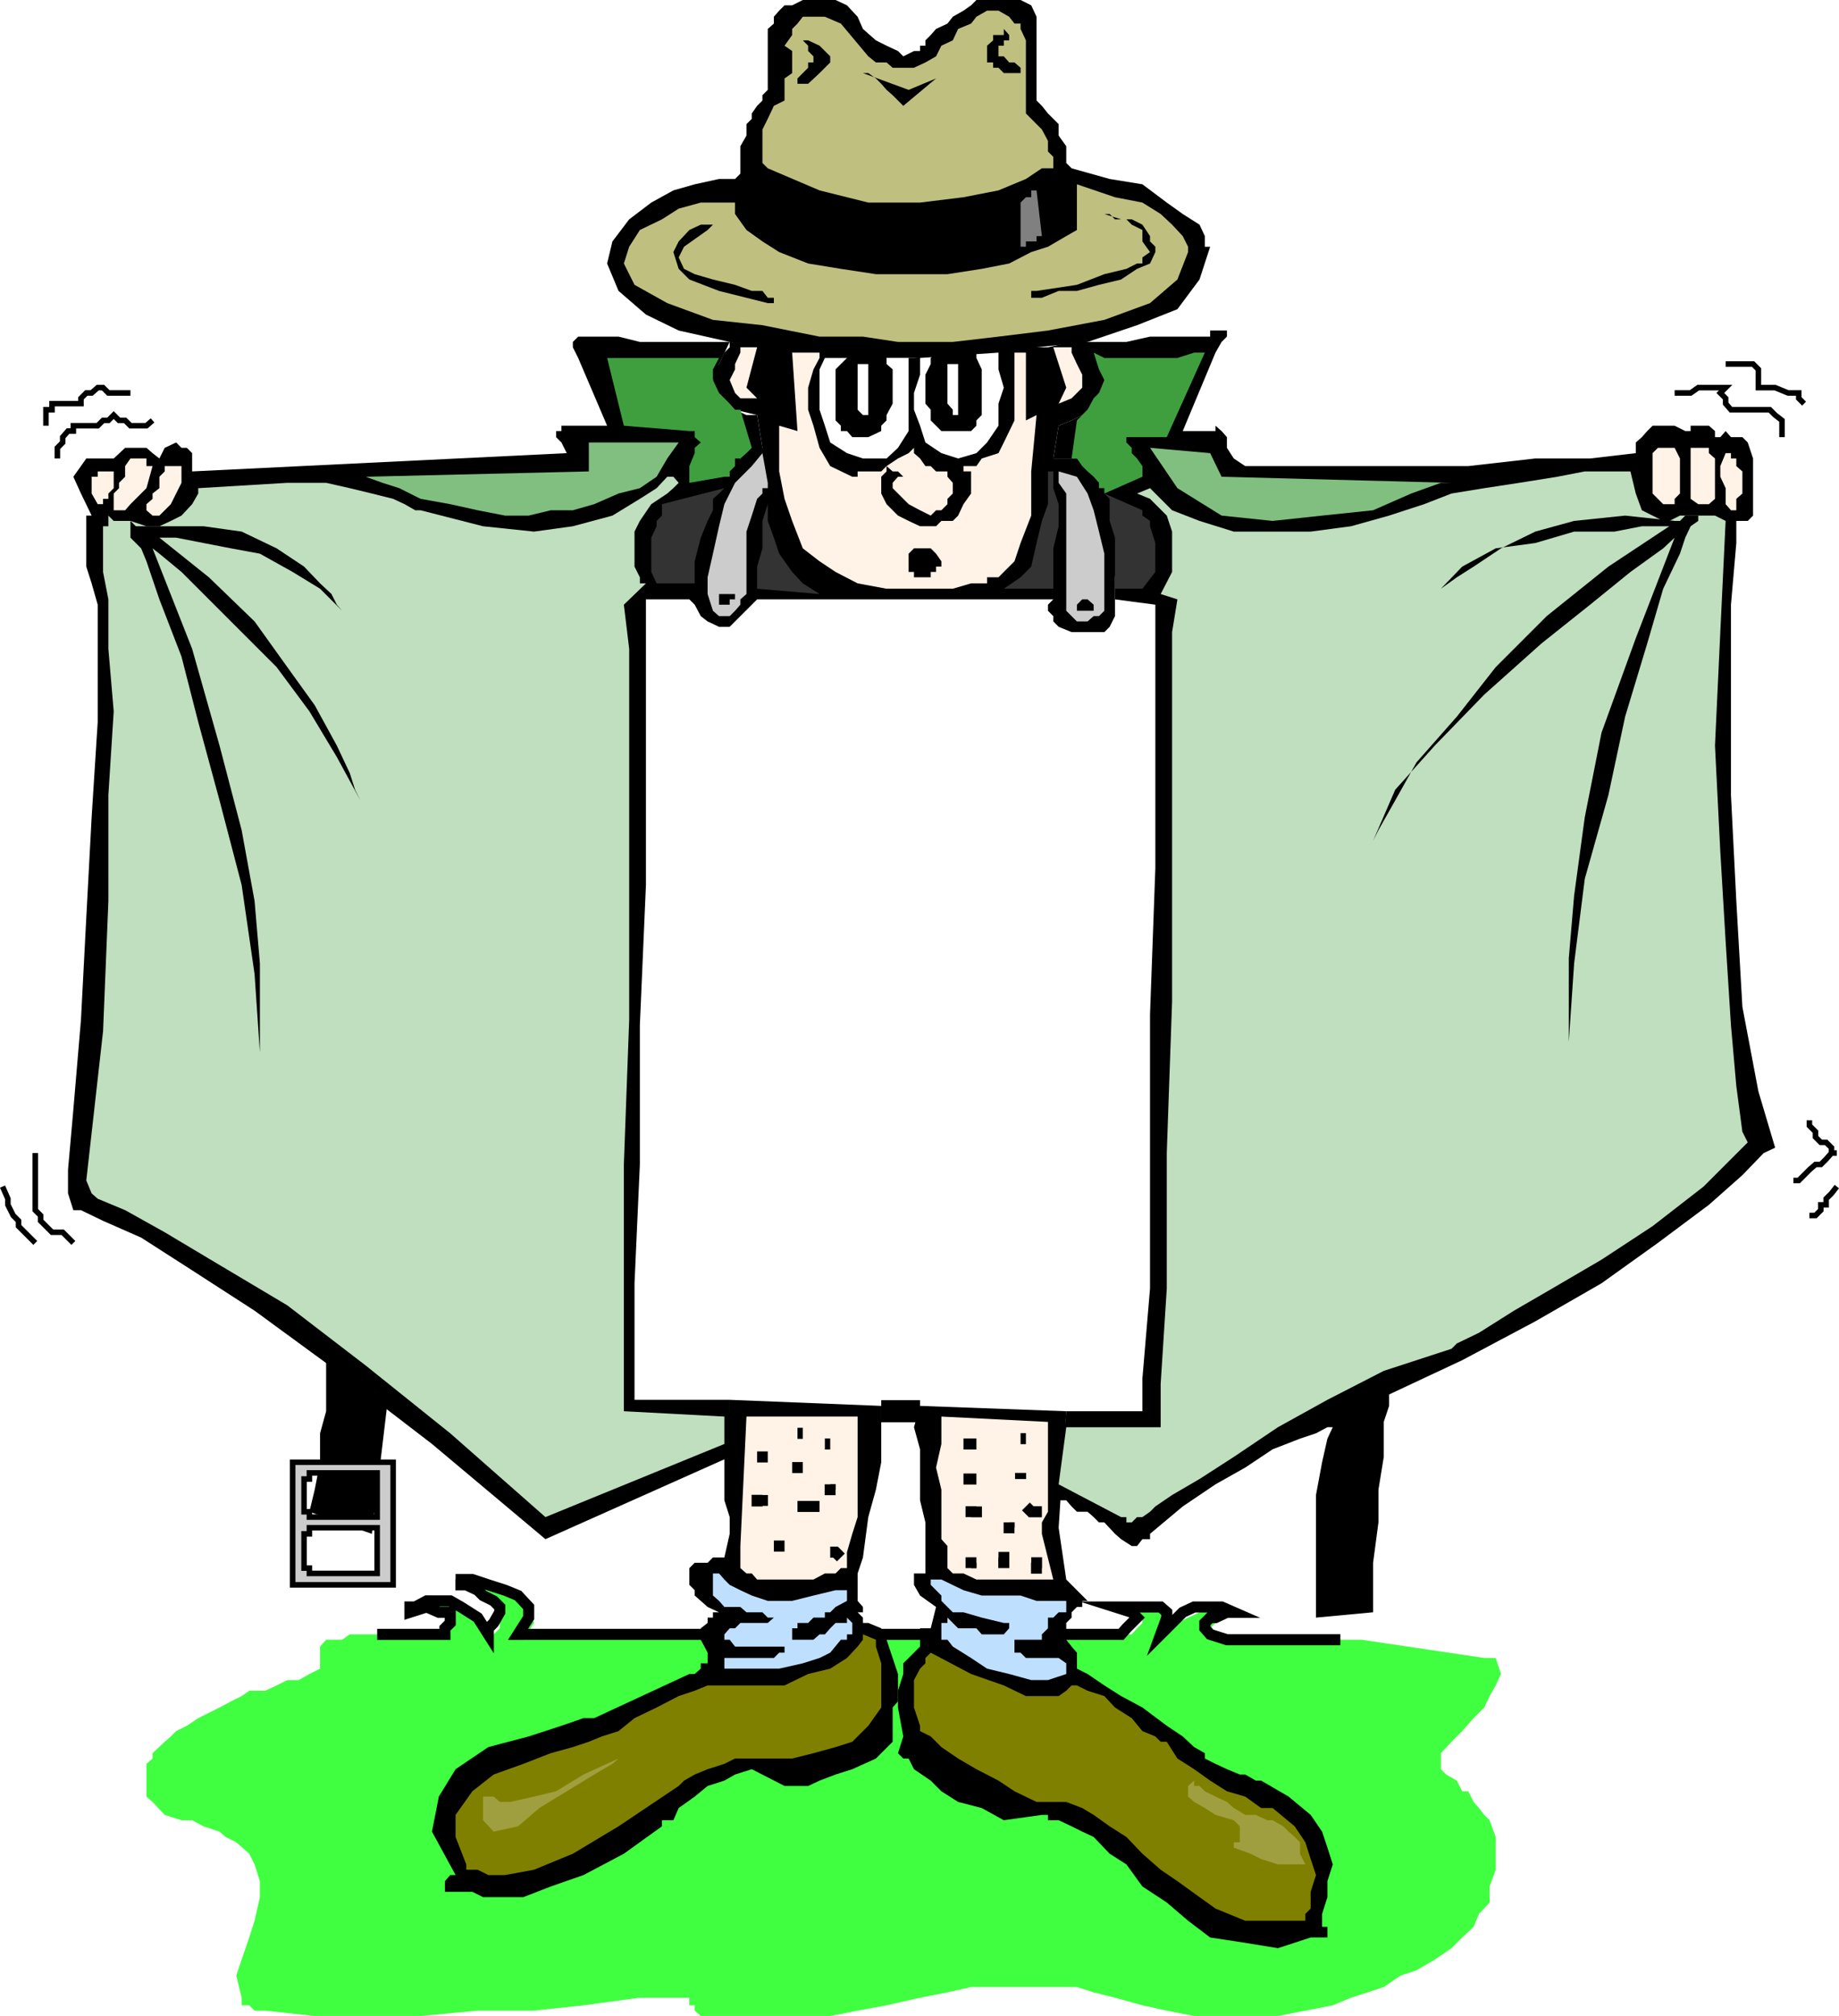 <svg xmlns="http://www.w3.org/2000/svg" width="241.521" height="264.699"><path fill="#40ff40" d="M178.832 215.3h-16.797l-2.402-.702-.7-.797.7-.703.8-.7h.7l.902-.699h.797l-2.398-.699h-1.5l-1.399.7-1.5.698-1.402.7-.7.703-.698.797.699-1.5v-1.399l-.7-.699h-6v.7h1.399l1.402.698v.7l-.703.703-.699.797h-.7l-.698.703h-78.5l1.398-2.203-.7-2.098-.698-1.5-2.403-.7-2.199-.702h-2.898l-.7-.7v.7h.7l.8.703.7.699 1.398.7 1.5.8v2.8l-.8.798-2.098-2.2-1.5-1.398-1.403-.8h-1.398l-1.7.8h-1.5l-.699.7h3.899l1.398 1.398-.699.703v.797h-13.2l-1 .703h-2.1l-.798.898v2.899l-1.402.703-1.398.797h-1.5l-1.403.703-1.5.699h-2.097l-1 .7-1.403.698-1.5.801-2.797 1.399-1.5 1-1.402.703-.7.699-.8.7-1.598 1.5v.698l-.8.7v4.3l.8.7 1.598 1.703 2.2.699h1.402l1.5.8 2.097.7.801.7 1.402.698 1.7 1.5.699 1.403.699 2.199v2.098l-.7 3.101-.698 2.2-1 2.902-.7 2.097.7 2.903v1h1l.699.699h1.398l6.5.7h13.903l7.5-.7h7.398l6.5-.7 7.402-1h6.5v1h.7v.7l.8.7h17l3.598-.7 3.8-.7 4.4-1 3.6-.702 3.102-.7h13.899l2.199.7 2.8.703 3.602 1 3.2.699 3.597.7h11l7.203-1.4 2.399-1 2.199-.702 2.102-.7 2.199-1.5 2.101-.699 2.399-1.398 2.199-1.5 1.402-1.403 1.5-1.398.7-1.7 1.398-1.5v-2.1l.8-2.2v-4.3l-.8-2.2-.7-.7-.698-.902-.7-.8-.703-1.399h-.797l-.703-1.398-1.398-.801-.7-.7v-2.1l1.399-1.5 1.402-1.4 1.5-1.702 1.399-1.399.699-1.5.8-1.398.7-1.5-.7-2.102h-1.5l-16.1-2.398"/><path fill="#fff" d="M84.832 78.7h55.903l11.699.698-2.399 105.903-66.703-1.5 1.5-105.102"/><path d="m90.535 78.7.7.698.8 1.5.899.7 1.5.703h1.398l3.602-3.602h38.898l-.699.7v.8l.7.7v.699l.702.703 1.7.699h4.3l.7-.7.699-1.402v-11.8l-1.399-3.598-1.402-2.902-2.2-2.399h-3.1l.702-4.3 1.7-.7 1.398-.699 1.5-1.5.7-1.402.702-1.7-.703-2.898-2.898-2.8-.7.698-3.101.7h-4.398l-5.7.703-7.5.699h-7.402l-7.898-.7-8.903-1.402v.7l-.699.703-.7 1.5-.8 1.398v1.7l.8 1.402 2.102 1.5 2.899.699.699 4.3h-2.098l-.8 1.4-1.403 1.698-2.199 3.602-1.598 5.8-1.5 7.4"/><path d="m128.235 0-.7.7-1 .698-1.402.801-.7.899-1.5.703-.698.797-.7.703V6h-.703v.7h-.797l-1.402.698-.7-.699-1.5-.699-1.398-.7-1.703-1.5-.699-1.6-1.398-1.5-1.5-.7h-4.301l-1.399.7h-1l-.703.698-.699.801v.899l-.8.703v8l-.7.699v.7l-.7.698-.698 1v.7l-.7.703v1.5l-.8 1.398v3.602l-.7.699h-2.101l-3.2.7-2.8.8-2.899 1.598-2.902 2.203-2.2 2.898-.698 2.899 1.5 3.601 3.597 3.102 4.301 2.097 6.7 1.5 5.8 1.403 6.7.699h15.3l6-.7 6.5-.702 6.7-.7 6.5-2.199 5.3-2.101 2.902-3.899 1.399-4.3h-.7V31l-.699-1.5-2.203-1.402-2.097-1.5-3.2-2.399-4.3-.699-5-1.402-.7-.7V19.2l-1-1.398v-1.5l-1.402-1.403-.8-1-.7-.699v-11l-.7-1.5-1.397-.7h-5.8"/><path fill="#bfbf80" d="m100.832 22.098-.699-.7V17l.7-1.402.8-1.7 1.402-.699v-2.898l1-.703V6.699l-1-.699 1-1.402V3.8l.7-.703.699-.899h2.898l2.102.899 3.601 4.3 1 .801h1.399l.8.7h2.801l1.5-.7 1.399-.8.699-1.399 1.5-.7.7-1.5 1.702-.702.7-.899 1.398-.8h1.5l1.402.8.7.899h.8V3.8l.7 1.5v9.597l.699.7.699.703.7.699.8 1.5v1.398l.7.7v1.5h-1.5l-2.098 1.402-3.602 1.5-4.598.898-5.703.7h-6.797L107.633 25l-6.8-2.902"/><path fill="#bfbf80" d="M96.535 25.898v.7h-4.5l-2.902.8-2.2 1.403-2.898 1.398-1.402 2.2-.7 2.199 1.4 2.8 4.3 2.403 6 2.199 6.5.7 7.5 1.5h5.7l4.6.698h7.2l6-.699 6.5-.8L145.035 42l6-2.2 3.598-3.1 1.402-3.602v-.7L155.332 31l-1.398-1.5-1.5-1.402-2.399-1.5-3.601-.7-5-1.699v6l-1.399.801-2.402 1.398-2.2.7-2.898 1.5-3.601.703-4.5.699h-9.399l-4.601-.7-4.301-.702-3.8-1.5-2.2-1.399-2.098-1.5-1.5-2.101v-2.2"/><path d="M105.434 5.3h.699l1.5.7.7.7.702.698V8.2l-1.402 1.399-1.5 1.402h-1.398v-.7l.699-.702.699-.7V8.2h.7v-.8l-.7-.7V6l-.7-.7m26.399-1.5v.798h-1.398V5.3l-.801.699v2.2h.8v.698h.7l.7.7h2.202v-.7l-.8-.699h-.7l-.703-.8h-.699V6h.7v-.7h.702v-.702l-.703-.797M92.035 29.5l-1.5.7-1.402 1.5-.7 1.398.7 2.203 1.402 1.398 3.899 1.5 6.398 1.602h.801v-.703h-.8l-.7-.899h-1.398l-2.2-.8-2.902-.7L91.235 36l-1.403-.7-.699-1.5.7-1.402 3.1-2.199.7-.699h-1.598m53-1.402h.7l.699.703h1.5l.699.699 1.402.7v1.5l1 1.398-1 .703v.797h-.703l-1.398.703-2.899.699-3.601 1.398-5.301.801h-.7v.899h1.4l2.202-.899h2.399l2.898-.8 2.903-.7 2.097-1.398 1.703-.703.7-1.5v-.7l-.7-.699V31l-1-1.5-1.402-.7h-1.398l-2.2-.702"/><path fill="gray" d="M134.035 26.598v5.8h.7V31.7h1.398V31h.7l-.7-6h-.7v.898h-.698l-.7.7"/><path fill="none" stroke="#000" stroke-miterlimit="10" stroke-width="1.451" d="M49.535 214.598h8.899v-.797l.699-.703v-1.399h-1.5L56.035 211l-2.203.7v-.7h.703l1.5-.8h3.098l1.402.8 2.2 1.398 1.398 2.2v-.797l.7-.703.8-1.399V211l-.8-.8-1.4-.7-.698-.7-1.5-.702h-.7v-.7h-.703 2.203l2.098.7 2.2.703 1.702.699 1.399 1.5v1.398l-1.399 2.2h79.2l.699-.797.699-.703.7-.7-.7-.699-2.2-.699h6l.802.7v.698l-.801 2.2.8-.797 1.399-1.403.7-.699 1.5-.699h3.6l1.602.7h-.902l-1.5.698h-.7l-.698.7v.703l.699.797 2.199.703h14.902"/><path d="m113.332 204.5-.699 2.098v3.601l.7.801v.7h-.7l.7.698v.7h.702l1.7.703.699 1.5.8 2.398.7 2.102v3.597l-.7.801v4.5l-2.199 2.2-3.101 1.402-2.2.699-2.101.8-1.5.7h-3.098l-4.3-2.2-2.2.7-1.402.8-2.2.7-1.698 1.398-2.102 1.5-.7 1.602h-1.5v.8l-5 3.598-5.3 2.801-4.3 1.5-3.598 1.399h-5.301l-1.399-.7h-3.601V247l.699-.8h.7l-3.098-5.7.898-4.602 2.2-3.597 4.3-2.903 5.3-1.398 4.302-1.402 2.898-1h1.402l12.5-5.797h.7l.8-.703v-.7h.899V217l-.899-1.7v-1.5l.899-.702v-.7h.699v-.699h.8l-1.5-.699-.898-.8-.8-.7v-.7l-.7-.702v-2.2l.7-.699h1.699l.699-.699h1.5l.7-3.102V199.2l-.7-2.199v-9.602l.7-2.097v-1.5l19.902.797V192l-.7 3.598-1 3.601-.703 5.301"/><path d="m139.035 200.598 1 6.8.7.7.699.703 1.398 1.398h-.699V211h-.7l-.698.7v.698l-.7.7v2.203l.7.898.699.801v2.098l1.398.703 2.203 1.5 2.2 1.398 2.8 1.5 3.2 2.399 2.097 1.402 1.5 1.398 1.403.801v.7l1.398.699 1.5.703 1.7.699h.702l1.399.8h.699l3.602 2.098 2.898 2.403 1.5 2.199.7 2.098.702 2.203-.703 2.199v2.098l-.699 2.203V253h.7v1.398h-2.2l-4.3 1.403-4.298-.703-4.601-.7-2.899-2.199-2.8-2.398-3.2-2.102-2.101-2.898-2.2-1.403-2.101-2.199-1.5-.699-1.398-.7-1.7-.8h-1.402v-.7h-.8l-5 .7-2.9-1.602-3.1-.8-2.2-1.399-1.398-1.398-2.2-1.5-.703-1.403h-.699l-.7-.699.7-2.199-.7-3.8V222l.7-2.2v-1.402l.7-.699.702-.699.797-.8v-2.4h1.403l.699-2.8-2.102-1.5-.797-1.402v-1.5h1.5v-6.7l-.703-2.898v-6.7l-.797-2.902.797-2.8 19.203.703-1 15.297"/><path fill="olive" d="M113.332 214.598v.703l-.699.898-1.398 1.5-2.2 1.399-2.902.703-3.098 1.5H92.934l-1.7.699-2.101.7-2.898 1.5-2.903 1.398-2.097 1.703-2.2.699-1.703.7-2.097.698-2.903.801-3.597 1.399L64.832 233l-2.797 2.2-2.203 3.1v2.9l1.403 3.6v.7h1.5l1.398.7h2.2l3.8-.7 5.102-2.102 6-3.597 7.898-5.301.7-.7 1.402-.8 1.699-.7 2.199-.702 1.402-.7h7.5l2.797-.699 2.903-.8 2.199-.7 2.101-2.101 1.7-2.399v-5.8l-.7-2.2v-.898l-1.703-.703m8.903 2.402-.7.7v.698l-.703.7-.797 1.5v3.601l.797 2.399v.703l1.403.699 1.398 1.398 2.2 1.5 2.402 1.403 2.898 1.5 2.102 1.398 2.898 1.399h3.902l2.098.8 1.5.903 2.102 1.5 2.199 1.398 2.101 2.2 2.399 2.101 2.199 1.5 2.902 2.098 2.098 1.5 3.902 1.601h7.899v-.898l.699-.703v-2.2l.7-2.199-.7-2.101-.7-2.2-1.398-2.097-2.902-2.403h-1.5l-2.098-1.5-2.402-.699-2.2-1.398-2.1-1.5-2.2-1.403-1.398-2.199h-.801l-.7-.699-1.699-.7-1.402-1.702-2.2-1.399-1.398-1.5-2.203-.699-1.398-.7h-.7l-.699.7-1 .7h-4.3l-2.903-1.4-4.297-1.5-5.3-2.8"/><path fill="#fff2e6" d="M111.235 203.8v2.098h-.801l-.7.7h-1.402l-1.5.8h-7.398l-.7-.8h-.699l-.8-.7V203l.8-17h14.598v13.2l-.7 2.198-.698 2.403m25.597-2.403 1.5 6h-10.097l-1.7-.8h-1.402l-.7-.7V203l-.8-.902v-6.5l-.7-2.899.7-3.101V186l14 .7v11.8l-.8 1.398v1.5"/><path fill="#bfdfff" d="M140.035 210.2h-3.902l-2.098-.7h-5.101l-2.399-.7-2.902-1.402h-1.398v.7l.699.703.699.699v.7l1.5 1.5h1.402l2.399.698 2.898.7h.703v.703l-.703.797h-2.898l-.7-.797h-2.402l-.699-.703-.7-.7v.7h-.8v2.203h.8l.7.898 2.402 1.5 2.098 1.399 2.902.703 2.899.797h2.199l2.402-.797v-1.403l-1-.699h-4.3l-.7-.699h-.8v-1.7h3.597v-.702l.801-.797v-1.403h.7l.702-.699h1v-1.5m-44.902-2.801.7.7 1.402.703 1.5.699 2.097.7h3.203l2.797-.7 2.903-.7h1.5v1.4l-1.5.8-.7.7h-.703v.698h-1.5l-.699.7h-1.398v.703h-.7v1.5h2.797l.801-.703h.7l.702-.797.7-.703h1.5v-.7l.699.7v1.5h-.7v.703h-.8L109.035 217l-1.402.7-2.2.698-3.1.7h-7.2v-1.399h6.5l.7-.699h.702v-.8h-6.5l-.703-.9h-.699v-.702l.7-.797h.702l.7-.703h3.597l.801-.7h-.8l-.7-.699h-2.098l-.8-.699h-2.102l-.7-.8-.8-.7v-2.902h.8l.7.8"/><path fill="#9f9f3f" d="M156.832 233.8v.7h.703l.7.7 1.398.698 1.5.7.902.8 1.5.903h1.399l1.5.699h.699l1.402.8.7.7.8.7.7.698v1.5l.699 1.403h-3.602l-2.199-.703-1.398-.7-2.2-.8v-.7h.797v-2.097l-.797-.801-2.402-.7-1.398-.902-1.403-.8-.797-.7V234.5l.797-.7m-93.398 2.098h1.398l.801.7h1.402l3.098-.7 2.902-.699L76.633 233l4.602-2.102-.801.7L78.035 233l-7.203 4.398-2.797 2.403-3.203.699-1.398-1.5v-3.102"/><path d="M95.832 44.898H84.035l-2.8-.699h-5.301l-.7.7v.699l.7 1.402 3.8 8.898h-6v.7h-.699v.8l.7.7.699 1.402-49.2 2.398V59.5l-.699-.7h-.703l-.699-.702-1.5.703-.7 1.398-.898-.699-.8-.7h-2.801l-1.5 1.4h-3.602l-.699 1-1 1.398 1 2.203 1.402 2.898h-.703v6.7l.703 2.199.797 2.8v15.403l-.797 12.5-.703 13.199-.699 13.398-1 11.801-.7 7.899v3.101l.7 2.2h1l2.902 1.402 5 2.199 6.7 4.3 8.199 5.298 10.8 7.902 12.5 9.598 14.899 12.5 24.2-10.797v-7.5h-12.5V168.5l.702-15.602v-18.3l.797-18.399V78.7h7.203v-2.898l.899-3.102v-3.601l1.5-3.598 1.398-2.902 1.403-2.399 2.898-1.398-.7-4.301h-1.398l-1.5-.7-.703-.8-1.398-1.402-.801-1.7.8-2.097 1.4-2.903"/><path fill="#bfdfbf" d="M88.434 62.598h-.801l-1.398 1.5-2.2 1.402-3.601 2.2-5.2 1.398-5.101.703-6.7-.703L55.236 67h-.7l-1.402-.8-1.5-.7-2.8-.7-2.9-.702-3.1-.7h-5.098l-11.7.7v.703l-.8 1.398-1.403 1.5-1.398.7-1.5.699h-1.7l-2.101-.7h-2.2l-.698-.699v1.399h-.7v6l.7 3.601v6.5l.699 8.2-.7 11V118.3l-.699 17.097L11.332 155l.703 1.7.797.698 3.602 1.5 5.199 2.903 7.2 4.297 8.902 5.3 10.3 7.903 11.098 8.898 12.5 11 23.5-9.601V186l-13.2-.7v-32.402l.7-19V85.2l-.7-5.8 2.9-2.801h-.798V75.8l-.703-1.403V69.8l.703-1.403 1.5-2.199 2.098-1.398.8-.703.7-.7-.7-.8"/><path d="m141.434 44.2.699.698h5.8l3.102-.699h7.899v-.8h2.199v.8l-.7.7-.8 1.402-4.3 10.297h4.3v-.7l.8.7.7.8v1.403l.902 1.398 1.5 1h29.297l8.801-1h7.2l6-.699v-1.402l.8-.7.7-.8.702-.7h2.899l1.398.7h.703v-.7h2.399l.8.7v.8h.7l.699-.8.7.8h1.5l.702.7.7 2.101v7.5l-.7.7h-1.5V71.3l-.703 8.097v25l.703 13.903.797 13.898 2.102 11.102 2.199 7.398-1.5.7-2.8 2.902-4.4 3.898-6.698 5-7.403 5.301-8.699 5-9.598 5.098-9.601 4.5v1.5l-.7 2.101v4.602l-.699 4.297v4.3l-.703 5.301v6.5l-7.5.7V196.3l.801-4.301.7-3.102.702-1.5h-.703l-1.5.801-2.097.7-3.602 1.402-3.598 2.398-3.902 2.2-4.3 2.902-4.298 3.597v.7h-1l-.703.902h-.699l-1.398-.902-.801-.7-1.399-1.5h-.703l-.699-.699-.8-.699h-1.4l-.698-.7-.7-.8h-1l1-11.7h10V181l1-11.8v-36l.7-19.2V79.398l-5.301-.699v-2.898l-.7-3.102v-3.601l-1.402-3.598-1.5-2.902-1.398-2.399h-3.102l.703-4.3 1.7-.7 1.398-.699 1.5-1.5.7-1.402v-2.399l-.7-2.199-2.2-2.8"/><path fill="#bfdfbf" d="m149.332 64.8 1.703.7 2.2 2.2.699 2.1v5.298l-1.5 2.902 2.199.7-.7 4.3v48.5l-.698 19.898V169.2l-.801 12.5v5.7h-12.399l-1 7.5 8.2 4.3h.699v.7h.699l.7-.7h.702l1-.699.7-.7 2.199-1.5 3.601-2.1 4.5-2.9 5.797-3.902 6.5-3.597 7.403-3.801 8.898-2.902.7-.7 2.902-1.398 4.597-2.902 5-2.899 6.5-3.8 6.703-4.399 6.7-5.2 5.8-5.8-.703-1.402-.797-6-.703-8-.699-11-.7-11.797-.698-13.903.699-14.898.699-14.602-1.398-.699h-4.602l-1.398.7h-.801l-1.399-.7-1.402-.699-.8-2.2-.7-2.902h-6l-3.598.7-5 .8-4.601.7-4.301.703-3.598 1.398-4.601 1.5-5 1.399-5.301.703h-10.098l-4.5-1.403L153.934 67l-2.899-2.902-1.703.703"/><path fill="none" stroke="#000" stroke-miterlimit="10" stroke-width="2.903" d="M115.735 185.3h5.097"/><path fill="#fff2e6" d="m112.633 76.598-2.898-1.5-2.102-1.399-2.2-1.699-1.398-3.602-1-2.898-.703-3.602v-6l2.403.7-.7-10.297h3.598V47l-.8 1.5-.7 2.398v2.903l.7 2.097.8 2.903 1.402 2.398 2.899 1.399h.699v-.7h3.102l.699-.699 1.5-1 1.398-.699.703-.7v.7l.797.7.703 1h.7l.699.698h1.5v.7l.699.8v1.403l-.7.699v.7l-.8.8h-.7l-.698.7-1.403-.7-1.5-.8-1.398-1.4-.7-.702v-.7l.7-.8h1.398-.699l-.7-.7h-.698l-.801-.699v.7l-.7.699V64.8l.7 1.398 1.5 1.5 1.398.7 1.5.699h2.102l.699-.7h1.5l.7-.699.702-1.5 1-1.398v-2.903h-1V61.2h1.7l.699-1 2.199-.699.7-1.402 1.402-2.899v-8.898h1.5V55.2l1.398-.699-.7 7.398V67.7l-1.398 3.602-.8 2.398-1.403 1.399-.699.703h-1.5v.797h-2.098l-2.402.703h-8.7l-3.8-.703"/><path fill="#fff" d="m108.332 47-.699 1.5v5.3l.7 2.098.702 2.2 2.2 1.402 2.097.7h3.102l1.5-1.4 1.398-2.202V47h-11m12.5 0v2.2l-.797 2.398V53.8l.797 2.097.703 2.2 2.098 1.402 2.2.7 2.402-.7 1.398-1.402 1.5-2.2V53l.7-2.102-.7-2.398v-2.2l-10.3.7"/><path d="M113.332 46.3h-1.398l-2.2 2.2v6.7l.7.698v.7h.8l.7.8h2.101l1.7-.8v-.7l.699-.699V54.5l.8-1.5v-4.5l-.8-.7V47l-.7-.7h-2.402m11.801-.702h1.402l1 .703h.7V47l.699 1.5v6l-.7.7v.698l-.699.7h-3.902l-1.398-1.399v-1.398l-.7-.801v-3.8l.7-1.4V47l.699-.7.699-.702h1.5"/><path fill="#fff" d="M113.332 47.8h-.699v6l.7.7h.702v-6.7h-.703m11.801 0h-.7V53l.7.8v.7h.7v-6.7h-.7"/><path fill="#fff2e6" d="M97.235 45.598v.703l-.7 1.5v.699l-.703 1.398.703 1.7.7.703h2.199l-1.399-1.403 1.399-5.3h-2.2m43.501 0v.703l.699 1.5.699 1.398v1.7l-.7.699-.698.703-1.7.699 1-2.102-1.703-5.3h2.403"/><path fill="#333" d="M99.434 77.3v-2.902l.699-2.398v-3.602l.7-2.199v-1.398 3.597l.8 2.2.7 2.101 1.702 2.399 1.399 1.5L107.633 78l-8.2-.7m38.899 0V72l.703-2.902v-2.899l-.703-2.101v-2.2h-.699V66.2l-.8 2.2-.7 2.902-.7 3.097-1.398 1.403-2.203 1.5h6.5"/><path fill="#ccc" d="m100.133 59.5.7 3.898v.7h-.7v.703l-.7.699-.698 2.2-.7 2.1V78l-.8.7v.698l-.7.801-.703.7h-1.398l-.801-.7-.7-2.199v-2.2l.7-3.1.8-3.602.7-2.899 1.402-2.8 2.2-2.2 1.398-1.699m38.902 2.398v1.5l1 1.403v15.398l1.399 1.399h1.398l.801-.7h.7l.702-.699v-7.5l-.703-2.898-.699-2.801-.8-2.2-1.4-2.202-2.398-.7"/><path fill="#333" d="M91.235 76.598h-5l-.7-1.5v-4.5l.7-1.5v-.7l.699-.699v-1.5l8.199-2.101-.7.703-.8.699V67l-.7 1.398-.898 2.2-.8 3.101v2.899m55.199.702h3.601l1.7-2.202V71.3l-.7-2.203v-.7l-1-.699V67l-5-2.2.7.7v2.898l.699 2.2V77.3"/><path fill="#80bf80" d="m48.035 62.598 2.2.8 2.199.7 2.8 1.402 3.899.7 3.602.8 3.597.7h3.102l2.898-.7h2.903l2.8-.8 3.2-1.4 2.8-.702 2.2-1.5 1.398-2.399 1.5-2.101h-11.8v3.8l-29.298.7m103-3.798 7.899.7 1.5 3.098 30.199.8h-1.398l-3.903 1.403-5 2.199-6.699.7-6.5.698-6.7-.699-5.8-3.601-3.598-5.297"/><path fill="#3f9f3f" d="m98.735 58.8-1.5-5h-.7l-.703-.8-.699-.7-.7-.702-.8-1.7V48.5l.8-1.5H79.736l2.199 8.898 8.601.7h.7v.8l.8.7-.8.703v.699l-.7 1.7v2.198l4.598-.8h.7v-.7l.702-.699v-1h.7l.8-.699.7-.7m44.897-12.5 1.402.7h9.598l2.2-.7h1.402l-5 11.098h-5.301v.7l.699.703v.699l.7.7.702 1v1.398l-5 2.203v-.703h-.703v-.7l-.699-.8-.8-.7-.7-.699-.7-1h-.698l.699-5 1.398-1.398.801-1.5.7-.703.702-1.7-.703-1.398-.699-2.2"/><path fill="#fff2e6" d="M219.934 58.8h-2.2l-.699.7v5.3l1.399 1.4h1.5v-.7l.699-.7v-4.6l-.7-1.4m2.102 0h2.399v.7l.8.7v5.3l-.8.7h-1.399l-1-.7v-6.7m4.598.7h.7v.7h.702v1l.797.698v2.903l-.797.699V67h-.703l-.699-.8v-2.102l-.7-1.5v-1.399l.7-1.699M23.832 61.898V61.2h-2.199v.7l-.7.699v1.5l-.898.703v.699l-.8.7v.8l.8.7h.899l1.5-1.5.699-1.4.7-1.402v-1.5m-3.798-.699h-.8v-1h-2.102l-.7 1v1.398l-.8.8v.7l-.7.703V67h1.5l.7-.8 2.102-2.102.8-2.899m-5.8.699h-1.403v.7h-.797V64.8l.797 1.398h.703V65.5h.7v-.7l.699-.702v-2.2h-.7"/><path d="m18.535 72 .7 1.7 1.699 5 2.898 7.5 2.203 8.6 2.797 10.298 2.903 11.101 1.699 11.7.699 10.3V126.5l-.7-8.2-1.698-9.3-2.903-11.102L25.235 85.2l-5.2-13.2.899.7 2.898 2.398 12.5 12.5 4.301 5.8 3.602 6 3.097 5.7-.699-1.399-.7-2.199-1.698-3.602-2.903-5.3-3.597-5-4.301-6-6-5.797-6.5-5.203h2.199l3.602.703 3.597.699 3.801.7 4.3 2.398 3.602 2.203 2.899 2.898-.7-.8L43.536 78l-1.5-1.402-2.101-2.2L36.332 72l-4.597-2.2-5-.702h-8.903l-.699-.7v2.2L18.535 72m202.797-1.402-.699 2.101-2.2 4.602-2.1 7.199-2.9 9.598-2.198 10.3-3.102 11-1.398 11.102-.7 10.3v-11l.7-8.202 1.398-10.297 2.2-11.102 4.5-12.398 5.1-13.203-1.5 1.402-4.3 3.098-5.3 4.3-6.4 5.102-7.5 6.7-6.5 6.698-5.198 5.801-2.903 6.7.703-1.399 2.2-3.902 2.8-5 5.297-6 5.102-6.5 6.699-6.7 8.102-6.5 8-5.3h-3.602l-3.598.703h-5.3l-5.102 1.5-5.2.699-4.398 2.398-2.8 2.903 2.097-1.5 2.203-1.403L197.133 72l4.5-2.2 5.102-1.402 6.699-.699 6.5.7h.699l.7-.7h1.702v.7l-1 .699-.703 1.5"/><path fill="none" stroke="#000" stroke-miterlimit="10" stroke-width="1.451" d="M99.434 191.3h1.398m3.903-3.1h.699m3.601 1.398h-.703m-2.898 3.102h-1.399m5 2.198v.7h.7m-2.102 2.202h-2.898m-1.7 5.2h-1.402m7.402.8h.7l.699.7m-10.301-8.2v.7h-.7v.8m28.802-8.202h-1.7m1.7 4.602h-1.7m1.7 3.6v.7h-.7v.7m.7 6h-.7v.698m3.598-1.398h.7v1.398m.702-6v.7h.7-.7v-.7m2.899 5.302h.699v.698h.7m-2.098-8.098.699.7h1.398m-2.797-5.102v.801m0-5.301h.7-.7"/><path d="M121.535 75.8h.7v-.702h.699v-.7h.699V73.7l-.7-1-.698-.699h-2.2l-.703.7v2.398h.703v.703h1.5m-8.203-66.204h.703l1 .703.7.699.699.8.8.7 1.399 1.398 4.3-3.597-3.6 1.5-6-2.203m-18.2 69.8h.7V78.7h.702V78h-2.101v1.398h.699m47.699.802h.801v-.802l-.8-.699h-.7l-.7.7v.8h1.4M42.832 178.598v6.703l-.797 2.898V192l-.703 3.598-.699 2.902 8.2 2.898 2.1-17.597v-1.403L49.536 181l-1.5-1-2.101-.7-3.102-.702"/><path fill="#ccc" d="M38.434 200.598h2.199v.8h-.7v4.5h.7v.7h8.902v-6h-.703 2.801v7.5h-13.2v-7.5m.001-7.2h2.199v.801h-.7v4.301h.7v.7h8.902v-5.802h-.703 2.801v7.2h-13.2v-7.2m.802-1.398h12.398v1.398h-13.2V192h.802"/><path fill="none" stroke="#000" stroke-miterlimit="10" stroke-width=".726" d="M39.235 208.098h-.801V192h13.199v16.098H39.235"/><path fill="none" stroke="#000" stroke-miterlimit="10" stroke-width=".726" d="M48.832 199.2h.703v-5.802h-8.902v.801h-.7v4.301h.7v.7h8.2m-.001 7.398h.703v-6h-8.902v.8h-.7v4.5h.7v.7h8.2M20.035 55.2l-.8.698h-2.102l-.7-.699h-.8l-.7-.699-.698.7h-.7l-.703.698H9.633v.7h-.7l-.698.8v.7l-.7.703v1.398m9.598-8.601h-2.898l-.7-.7h-.703l-.797.7h-.703l-.699.703V53h-3.8v.8h-.798v2.098m213.899-4.3h2.101l1-.7h3.598l-.7.7.7.703V53l.7.8h5.1l.7.7.902.7v2.198m-7.402-9.598h3.602l.699.7v2.398h2.199l1.7.7h1.402v.703l.699.699m.699 94.098v.703l.8.797v.703l.7.699h.7l.702.7v.698h.7-.7l-.703.801-.699.7h-.7l-.8.699-.7.703-.698.699h-.7m5.7.8-.7.9-.703.698v.801h-.699v.7l-.7.699h-.8m-233-8.2v7.5l.7.7v.703l.702.699.797.8h1.403l1.398 1.4m-9.301-7.4.703 1.598v.801l.7 1.399.699.703V161l2.199 2.2"/></svg>
